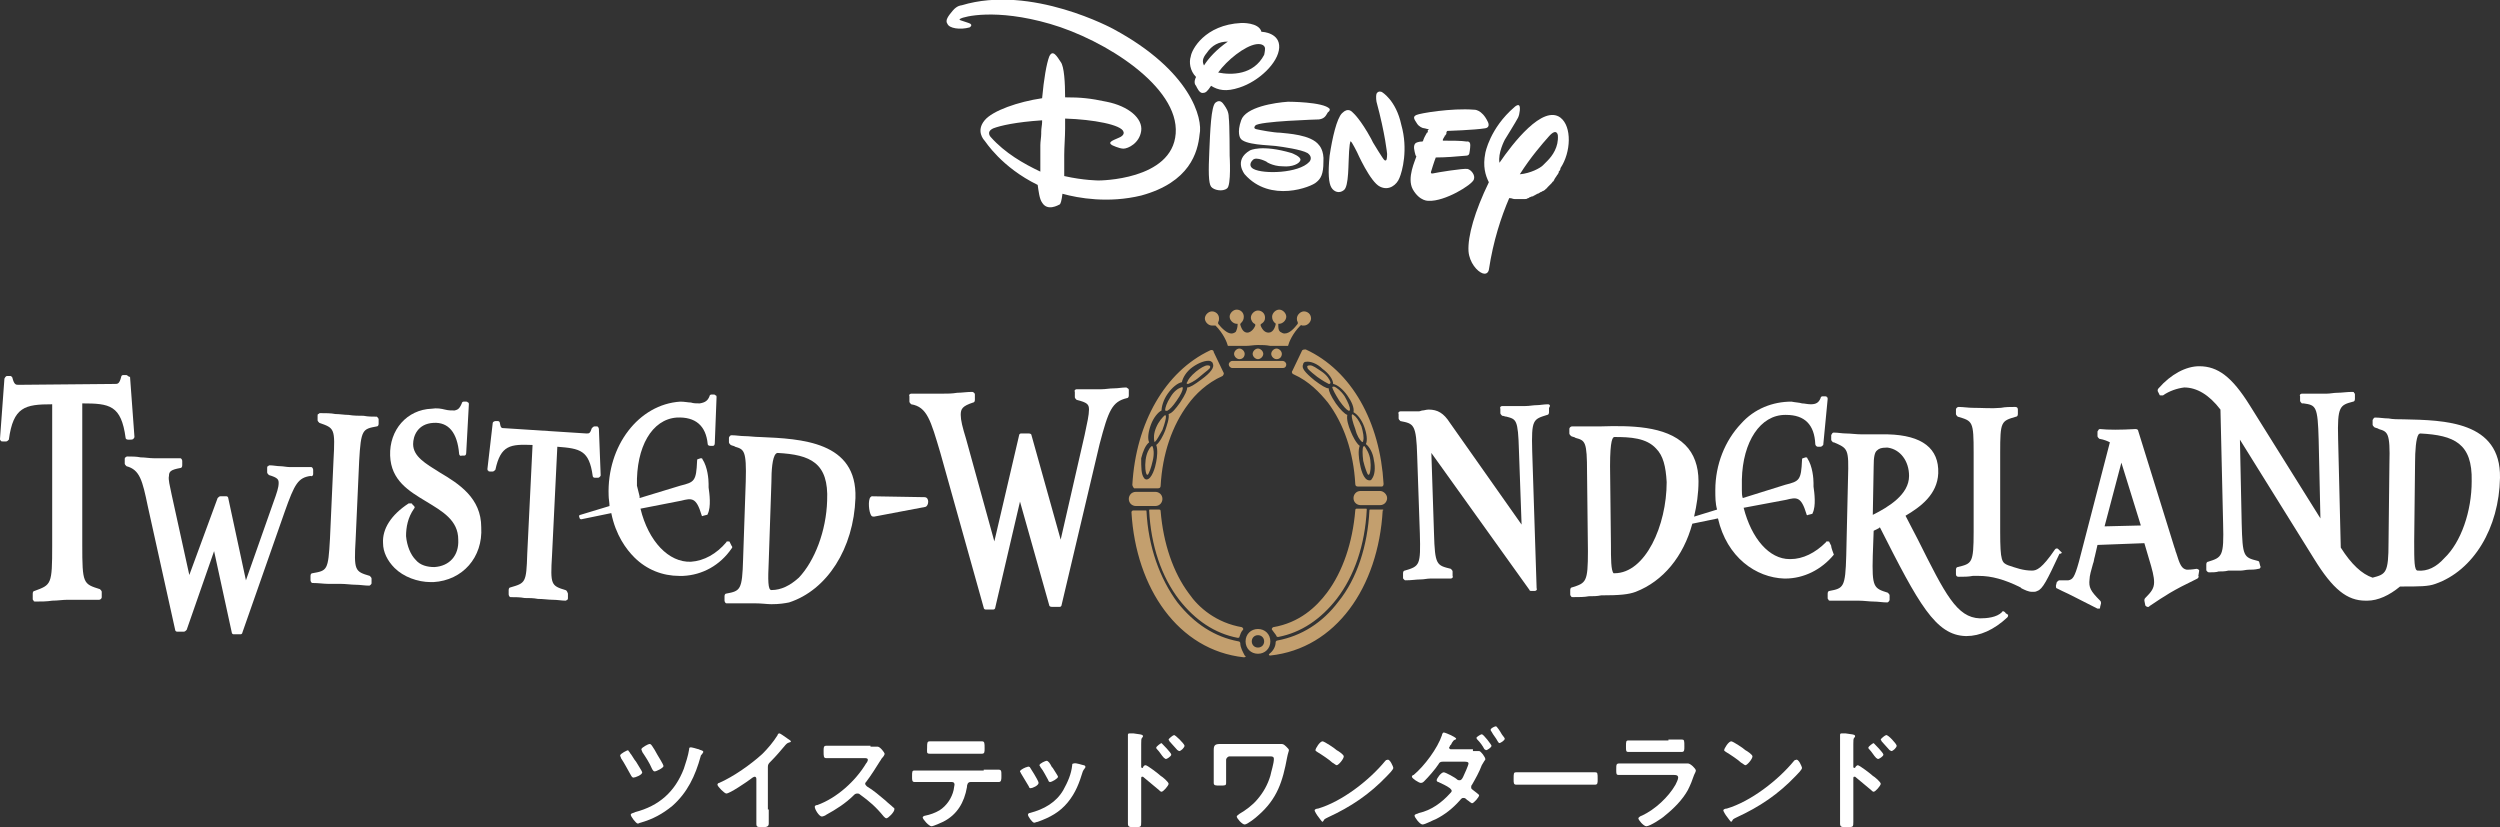 <svg version="1.1" id="レイヤー_1" xmlns="http://www.w3.org/2000/svg" x="0" y="0" viewBox="0 0 282.6 93.5" xml:space="preserve"><rect x="0" y="0" width="282.6" height="93.5" fill="#333333" stroke="none"/><style>.st0{fill:#FFFFFF}</style><path class="st0" d="M71.2 85.1c.2.2.5.8.7 1 .1.2.7 1.1.7 1.2 0 .3-.8.6-1 .6-.1 0-.2-.1-.3-.3-.4-.7-.7-1.3-1.1-1.9 0-.1-.1-.2-.1-.3 0-.2.8-.6.9-.6.1.2.2.2.2.3zm7.8-.4c.1.1.5.1.5.3 0 .1-.1.1-.1.2-.1.1-.2.2-.2.3-.6 2.2-1.5 4.1-3.2 5.6-1.1.9-2.2 1.5-3.6 1.9-.1 0-.2.1-.3.1-.2 0-.8-.8-.8-1 0-.2.4-.2.5-.3 2.7-.7 4.5-2.3 5.5-4.9.2-.6.5-1.5.6-2.2 0-.1 0-.2.1-.2.1-.1.9.2 1 .2zm-5.3-.4c.2.3.4.6.6 1 .1.2.7 1.1.7 1.3 0 .2-.8.6-1 .6-.1 0-.2-.1-.3-.3-.3-.7-.7-1.3-1.1-1.9 0-.1-.1-.2-.1-.3 0-.2.8-.6.9-.6.2 0 .2.1.3.2z"/><path class="st0" d="M86.9 91.5v1.6c0 .3-.2.4-.6.4-.7 0-.8 0-.8-.4v-5c0-.1 0-.3-.2-.3-.1 0-.4.2-.5.3-.4.3-2.3 1.6-2.7 1.6-.2 0-1-.8-1-1 0-.1.1-.2.2-.2 1.6-.7 3.6-2.1 4.9-3.3.6-.6 1.2-1.3 1.7-2.1 0-.1.1-.2.2-.2s.5.3.8.5c.1.1.5.3.5.4 0 .1-.1.1-.1.1-.3.1-.3.1-.5.3-.6.7-1 1.2-1.7 1.9-.2.2-.3.3-.3.6v4.8z"/><path class="st0" d="M98.4 84.4h.8c.3 0 .8.7.8.8 0 .1-.1.3-.3.5-.1.1-.1.2-.2.3-.5.8-1 1.6-1.6 2.4-.1.1-.1.1-.1.2s.1.2.2.3c.7.4 1.5 1.1 2.1 1.6.3.3.6.5.9.8.1 0 .1.1.1.2 0 .3-.7 1-.9 1-.1 0-.2-.1-.3-.2-.9-1.1-1.6-1.7-2.7-2.5-.1-.1-.2-.1-.3-.1-.2 0-.3.1-.4.2-.9.9-2 1.6-3.1 2.2-.1.1-.4.2-.5.2-.3 0-.8-.8-.8-1.1 0-.1.1-.2.3-.2 2.2-.8 4.3-2.7 5.5-4.7.1-.1.2-.3.2-.4 0-.2-.2-.2-.4-.2H93.4c-.3 0-.3-.2-.3-.8 0-.4 0-.6.3-.6h5z"/><path class="st0" d="M111.2 87h1.6c.4 0 .4.1.4.7 0 .4 0 .7-.3.7h-3.2c-.3 0-.4.3-.4.6-.3 1.7-1.1 3.1-2.7 3.9-.2.1-1.1.5-1.3.5-.3 0-1-.8-1-1 0-.1.2-.2.3-.2.5-.1 1.1-.3 1.6-.6.8-.5 1.4-1.4 1.6-2.3 0-.1.1-.5.1-.6 0-.2-.1-.3-.3-.3h-4.2c-.3 0-.3-.2-.3-.6 0-.6 0-.7.3-.7H111.2zm-1.8-3.2h1.6c.3 0 .3.2.3.8 0 .4 0 .6-.3.6h-5.9c-.4 0-.3-.2-.3-.7 0-.5 0-.7.3-.7H109.4z"/><path class="st0" d="M116.4 86.7c.1.2.4.6.5.8.1.2.5.8.5 1 0 .3-.7.6-.9.6-.1 0-.2-.1-.2-.2l-.9-1.5c0-.1-.1-.1-.1-.2 0-.2.7-.5.8-.5.2-.1.2 0 .3 0zm6.1-.2c.1 0 .2.1.2.2s-.1.1-.1.2c-.1.1-.1.1-.2.3-.4 1.3-.8 2.4-1.7 3.5-.9 1.1-2 1.7-3.4 2.2-.1 0-.3.1-.4.1-.2 0-.7-.7-.7-.9 0-.1.1-.2.2-.2 1.6-.4 3-1.2 3.8-2.6.5-.9.9-1.8 1-2.8 0-.1 0-.2.2-.2.2-.1 1 .2 1.1.2zm-3.5.3c.1.2.6.9.6 1 0 .2-.7.6-.9.6-.1 0-.2-.1-.2-.2-.3-.5-.5-1-.9-1.5 0-.1-.1-.1-.1-.2 0-.2.7-.5.8-.5.2 0 .4.3.6.7l.1.1z"/><path class="st0" d="M129.5 86.5c.2 0 1.5 1 1.7 1.2.2.1.9.7.9.9 0 .2-.6.9-.8.9-.1 0-.2-.1-.3-.2-.7-.6-1.1-.9-1.8-1.5h-.1c-.1 0-.1.1-.1.2v4.9c0 .6 0 .6-.8.6-.5 0-.7 0-.7-.4V84.3v-1-.2c0-.1 0-.2.2-.2h.4c.6.1 1.1.1 1.1.3 0 .1 0 .1-.1.2s-.1.3-.1.7V86.7c0 .1.1.1.1.1h.1c0-.1.1-.3.3-.3zm2.9-1.2c0 .2-.5.5-.6.5-.1 0-.1-.1-.2-.1-.3-.3-.5-.7-.8-1-.1-.1-.1-.1-.1-.2s.5-.5.6-.5c.1.1 1.1 1.1 1.1 1.3zm1.5-1c0 .2-.4.6-.6.6-.1 0-.1-.1-.2-.1-.3-.3-.6-.7-.9-1 0-.1-.1-.1-.1-.2s.5-.5.6-.5c.1-.1 1.2 1 1.2 1.2z"/><path class="st0" d="M144 84.1H144.9c.2 0 .4.2.5.3.2.2.3.3.3.4 0 .1-.1.3-.2.8-.5 2.7-1.1 4.7-3.3 6.6-.2.2-1.2 1-1.5 1-.3 0-.9-.7-.9-.9 0-.1.2-.2.3-.3.7-.4 1.5-1 2-1.6.7-.8 1.2-1.7 1.5-2.7.1-.5.4-1.4.4-1.9 0-.3-.2-.3-.5-.3H139c-.2 0-.4.2-.4.4v2.6c0 .3-.1.3-.7.3-.5 0-.7 0-.7-.3v-3.2-.5c0-.5.1-.7.7-.7h6.1z"/><path class="st0" d="M157.5 86.8c0 .2-.5.7-.7.9-2 2.1-4.1 3.5-6.7 4.7-.4.2-.4.2-.5.4l-.1.1c-.1 0-.4-.5-.5-.6-.1-.1-.4-.6-.4-.7 0-.1.2-.2.4-.2 2.7-.8 5.8-3.2 7.6-5.4.1-.1.1-.1.2-.1.3-.2.7.8.7.9zm-6.4-2c.2.1.8.5.8.7 0 .3-.6 1-.8 1-.1 0-.3-.2-.5-.3-.3-.3-1.2-.9-1.7-1.2-.1-.1-.2-.1-.2-.2 0-.2.5-1 .8-1 .2 0 1.4.8 1.6 1z"/><path class="st0" d="M166.5 84.9h.7c.2 0 .7.7.7.9 0 .1 0 .1-.1.2-.1.2-.2.3-.3.5-.3.8-.7 1.5-1.1 2.2-.1.1-.1.2-.1.3 0 .2.1.2.2.3.1.1.7.5.7.6 0 .2-.6.9-.8.9-.1 0-.1-.1-.2-.1-.2-.2-.3-.2-.5-.4-.1-.1-.2-.1-.3-.1-.2 0-.3.2-.4.3-.8.9-1.7 1.6-2.7 2.1-.3.1-1.2.6-1.5.6-.3 0-.9-.8-.9-1 0-.2.4-.2.5-.3 1.4-.3 2.6-1.2 3.5-2.2.1-.1.2-.2.2-.3 0-.1-.1-.2-.2-.3-.4-.3-.9-.5-1.3-.7-.1 0-.2-.1-.2-.2 0-.2.5-.9.8-.9.2 0 1.3.6 1.5.8.1.1.2.1.3.1.2 0 .3-.2.4-.4.1-.2.6-1.3.6-1.5 0-.2-.3-.2-.5-.2h-2.4c-.3 0-.4.1-.5.3-.4.6-1.1 1.4-1.6 1.9-.1.1-.2.2-.4.2s-1-.5-1-.7c0-.1.1-.2.2-.2 1.2-1 2.7-3 3.2-4.5 0-.1.1-.3.2-.3s.6.2.8.3c.2.1.6.3.6.4 0 .1-.1.1-.1.1-.2.1-.2.1-.4.4 0 .1-.1.2-.2.3 0 .1-.1.2-.1.2 0 .1.1.2.2.2h2.5zm2.1-.6c0 .2-.5.5-.6.5-.1 0-.1-.1-.2-.1-.2-.4-.5-.8-.8-1.1 0 0-.1-.1-.1-.2s.5-.4.6-.4c.2 0 1.1 1.2 1.1 1.3zm1.1-1.4c.1.2.4.5.4.6 0 .2-.5.5-.6.5-.1 0-.1-.1-.2-.2-.2-.4-.5-.7-.7-1.1 0 0-.1-.1-.1-.2 0-.2.5-.4.6-.4.1 0 .5.6.6.8 0-.1 0-.1 0 0z"/><path class="st0" d="M178.8 87.3h1.5c.3 0 .3.1.3.8 0 .4 0 .6-.3.6h-8.9c-.3 0-.3-.2-.3-.6 0-.7 0-.8.3-.8h7.4z"/><path class="st0" d="M189.5 86.3h1.3c.3 0 .9.6.9.8 0 .1-.1.3-.2.5-.2.6-.4 1.1-.7 1.7-.6 1.1-1.6 2.1-2.6 2.9-.3.3-1.7 1.2-2.1 1.2-.3 0-.9-.7-.9-.9 0-.1.3-.3.4-.3 1.5-.7 3-2.1 3.8-3.5.1-.2.3-.6.3-.8 0-.3-.3-.3-.5-.3H183c-.3 0-.3-.1-.3-.6 0-.6 0-.7.4-.7h6.4zm-.9-2.7h1.5c.3 0 .3.1.3.8 0 .4 0 .6-.3.6h-6c-.3 0-.3-.1-.3-.6 0-.6 0-.7.3-.7h4.5z"/><path class="st0" d="M203.7 86.8c0 .2-.5.7-.7.9-2 2.1-4.1 3.5-6.7 4.7-.4.2-.4.2-.5.4l-.1.1c-.1 0-.4-.5-.5-.6-.1-.1-.4-.6-.4-.7 0-.1.2-.2.4-.2 2.7-.8 5.8-3.2 7.6-5.4.1-.1.1-.1.2-.1.3-.2.7.8.7.9zm-6.4-2c.2.1.8.5.8.7 0 .3-.6 1-.8 1-.1 0-.3-.2-.5-.3-.3-.3-1.2-.9-1.7-1.2-.1-.1-.2-.1-.2-.2 0-.2.5-1 .8-1 .2 0 1.4.8 1.6 1z"/><path class="st0" d="M210 86.5c.2 0 1.5 1 1.7 1.2.2.1.9.7.9.9 0 .2-.6.9-.8.9-.1 0-.2-.1-.3-.2-.7-.6-1.1-.9-1.8-1.5h-.1c-.1 0-.1.1-.1.2v4.9c0 .6 0 .6-.8.6-.5 0-.7 0-.7-.4V84.3v-1-.2c0-.1 0-.2.2-.2h.4c.6.1 1.1.1 1.1.3 0 .1 0 .1-.1.2s-.1.3-.1.7V86.7c0 .1.1.1.1.1h.1c0-.1.2-.3.3-.3zm2.9-1.2c0 .2-.5.5-.6.5-.1 0-.1-.1-.2-.1-.3-.3-.5-.7-.8-1-.1-.1-.1-.1-.1-.2s.5-.5.6-.5c.1.1 1.1 1.1 1.1 1.3zm1.5-1c0 .2-.4.6-.6.6-.1 0-.1-.1-.2-.1-.3-.3-.6-.7-.9-1 0-.1-.1-.1-.1-.2s.5-.5.6-.5c.2-.1 1.2 1 1.2 1.2z"/><path class="st0" d="M14.3 42.4h-.4c-.1 0-.2.1-.2.2-.2.8-.4.8-.7.8l-10.9.1c-.3 0-.5 0-.7-.8 0-.1-.2-.2-.2-.2H.8c-.1 0-.2.1-.3.3L0 49.6c0 .1 0 .2.1.2 0 .1.1.1.2.1h.4c.1 0 .2-.1.3-.2.5-3.7 1.8-4 4.9-4v16c0 4.4-.1 4.4-2 5.1-.1 0-.2.1-.2.3v.6c0 .1 0 .1.1.2 0 .1.1.1.2.1.6 0 1.3 0 1.9-.1.6 0 1.2-.1 1.7-.1h3.6c.1 0 .3-.1.3-.3v-.6c0-.1-.1-.2-.2-.3-1.9-.6-2-.6-2-5v-16c3.1 0 4.4.2 4.9 3.9 0 .1.1.2.3.2h.2c.1 0 .3 0 .4-.1 0-.1.1-.1.1-.2l-.5-6.8c-.2 0-.3-.2-.4-.2z"/><path class="st0" d="M35.4 53.6v-.5c0-.1-.1-.3-.2-.3h-2.4c-.4 0-.8-.1-1.1-.1-.4 0-.8-.1-1.2-.1-.1 0-.1 0-.2.1-.1 0-.1.1-.1.2v.5c0 .1.1.2.2.3 1 .3 1.1.5 1.1.9 0 .5-.2 1.1-.6 2.2l-3.1 8.8-2-9.3c0-.1-.1-.2-.2-.2h-.7c-.1 0-.2.1-.3.2L21.4 65l-2-9.1c-.2-1-.4-1.7-.3-2.1 0-.5.2-.7 1.3-.9.1 0 .2-.1.2-.3v-.5c0-.1-.1-.3-.2-.3h-3c-.5 0-1-.1-1.5-.1-.5-.1-1-.1-1.5-.1-.1 0-.1 0-.2.1-.1 0-.1.1-.1.2v.5c0 .1.1.2.2.3 1.5.4 1.8 1.6 2.4 4.5l3.1 14c0 .1.1.2.2.2h.8c.1 0 .2-.1.3-.2l3.1-8.9 2 9.2c0 .1.1.2.2.2h.8c.1 0 .2-.1.2-.2l4.8-13.7c1.1-3.1 1.5-3.8 2.9-4 .2.1.3-.1.3-.2z"/><path class="st0" d="M42.6 47.1c-.5 0-1 0-1.5-.1-.5 0-1.1 0-1.7-.1-.5 0-1-.1-1.5-.1-.5-.1-1.1-.1-1.7-.1-.1 0-.1 0-.2.1-.1 0-.1.1-.1.2v.5c0 .1.1.2.2.3 1.7.6 1.8.6 1.6 4.2l-.4 8.9c-.2 3.6-.3 3.6-2 3.9-.1 0-.2.1-.2.3v.5c0 .1.1.3.2.3.7 0 1.3.1 1.8.1h1.4c.6 0 1.2.1 1.7.1s1 .1 1.5.1c.1 0 .1 0 .2-.1s.1-.1.1-.2v-.5c0-.1-.1-.2-.2-.3-1.7-.5-1.8-.6-1.6-4.1l.4-8.9c.2-3.6.4-3.6 2-3.9.1 0 .2-.1.2-.3v-.5c0-.1-.1-.2-.2-.3z"/><path class="st0" d="M49.7 53.4c-1.6-1-3-1.8-3-3.2 0-.9.5-2.3 2.3-2.4 1.7-.1 2.7 1.1 2.9 3.5 0 .1.1.3.3.2h.3c.1 0 .2-.1.2-.3l.3-5.5c0-.1 0-.2-.1-.2-.1-.1-.1-.1-.2-.1h-.3c-.1 0-.2.1-.2.2-.3.7-.5.7-.8.8-.4 0-.7 0-1.1-.1-.4-.1-.9-.2-1.5-.1-2.8.1-4.8 2.4-4.7 5.3.1 2.8 2.1 4 4.1 5.2 1.8 1.1 3.6 2.1 3.6 4.3.1 1.8-1 3-2.7 3.1-.8 0-1.6-.2-2.1-.8-.6-.6-1-1.6-1.1-2.7 0-1 .2-2.1.9-3.1.1-.1.1-.2 0-.3l-.2-.2c0-.1-.1-.1-.2-.1h-.2c-2 1.3-3 2.9-2.9 4.5 0 1 .5 2 1.3 2.8 1 1 2.6 1.6 4.1 1.6h.3c3.3-.2 5.6-2.8 5.4-6.2 0-3.3-2.5-4.9-4.7-6.2z"/><path class="st0" d="M63.9 66.7c-1.6-.5-1.7-.6-1.5-3.9l.6-12.3c2.6.2 3.6.4 4 3.3 0 .1.1.2.2.2h.4c.1 0 .1 0 .2-.1s.1-.1.1-.2l-.2-5.2c0-.1-.1-.3-.2-.3h-.3c-.1 0-.2.1-.3.2-.2.6-.3.6-.6.6l-9.3-.6c-.3 0-.4 0-.5-.6 0-.1-.1-.2-.2-.2H56c-.1 0-.3.1-.3.2l-.6 5.2c0 .1 0 .2.1.2 0 .1.1.1.2.1H55.7c.1 0 .2-.1.3-.2.6-2.8 1.7-2.9 4.2-2.8l-.6 12.3c-.1 3.3-.2 3.3-1.9 3.8-.1 0-.2.1-.2.3v.5c0 .1.1.3.2.3.5 0 1.1 0 1.6.1.5 0 1 0 1.5.1.6 0 1.2.1 1.7.1s1 .1 1.4.1c.1 0 .1 0 .2-.1.1 0 .1-.1.1-.2v-.5c-.1-.3-.2-.4-.3-.4z"/><path class="st0" d="M82.7 62c.1-.1.1-.2 0-.3l-.2-.4c0-.1-.1-.1-.2-.1s-.2 0-.2.1c-1.1 1.3-2.5 2.1-4 2.2-2.5.1-4.8-2.3-5.7-6l4.6-.9c1.2-.3 1.7-.4 2.3 1.6 0 .1.1.2.2.1l.4-.1c.1 0 .1-.1.1-.1.4-.8.2-2.3.1-3v-.2-.2c0-.5-.1-1.9-.7-2.8 0-.1-.1-.1-.2-.1l-.3.1c-.1 0-.1.1-.1.2-.1 2.3-.3 2.4-1.9 2.8l-4.6 1.4v-.2l-.3-1.2c-.1-4.4 1.7-7.5 4.5-7.7 2.1-.1 3.3.9 3.5 3 0 .1.1.2.3.2h.3c.1 0 .2-.1.2-.3l.2-5.2c0-.1 0-.2-.1-.2-.1-.1-.1-.1-.2-.1h-.3c-.1 0-.2.1-.2.2-.2.5-.5.7-1.1.8-.4 0-.7 0-1-.1-.3 0-.7-.1-1.2-.1-4.7.3-8.3 5-8.1 10.6 0 .4.1.8.1 1.2l-3.3 1c-.1 0-.2.1-.1.3 0 .1.1.2.2.2l3.4-.7c.5 2.5 1.7 4.1 2.6 5 1.4 1.4 3.2 2.1 5.1 2.1h.4c2.2-.1 4.2-1.2 5.5-3.1z"/><path class="st0" d="M85.9 49.4c-.6 0-1.2-.1-1.7-.1s-1-.1-1.5-.1c-.1 0-.1 0-.2.1 0 0-.1.1-.1.2v.5c0 .1.1.2.2.3.2.1.4.1.5.2 1 .3 1.3.4 1.2 3.9l-.3 8.8c-.1 3.5-.3 3.6-1.9 3.9-.1 0-.2.1-.2.3v.5c0 .1.1.3.2.3h3.2c.8 0 1.4.1 1.9.1.9 0 1.5-.1 2-.2 4.3-1.4 7.3-6.1 7.5-11.8.2-6.4-6.1-6.7-10.8-6.9zm7.6 7.2c-.1 3.4-1.4 6.8-3.2 8.7-1 .9-2 1.4-3.1 1.4-.4 0-.4-1.1-.3-3.3l.3-8.9c0-1.3.1-2.8.5-3.2 0 0 .1-.1.2-.1 3.7.2 5.8 1.1 5.6 5.4z"/><path class="st0" d="M98.6 56.1c-.1 0-.1 0-.2.1-.3.3-.2 1.7.1 2.1.1.1.2.1.3.1l5.8-1.1c.4-.1.5-1.1-.1-1.1-.4 0-5.9-.1-5.9-.1z"/><path class="st0" d="M127.4 45c.1 0 .2-.1.2-.3v-.6c0-.1 0-.1-.1-.2-.1 0-.1-.1-.2-.1-.5 0-.9.1-1.4.1-.5 0-.9.1-1.4.1h-2.8c-.1 0-.3.1-.2.3v.6c0 .1.1.2.2.3 1.2.3 1.4.5 1.4 1.1 0 .6-.2 1.5-.5 2.9L119.9 61l-3.3-11.8c0-.1-.1-.2-.3-.2h-.9c-.1 0-.2.1-.2.2l-2.8 12-3.2-11.6c-.4-1.3-.6-2.1-.6-2.7 0-.7.2-1 1.4-1.4.1 0 .2-.1.2-.3v-.6c0-.1 0-.1-.1-.2 0 0-.1-.1-.2-.1-.6 0-1.2.1-1.7.1-.6.1-1.1.1-1.7.1H103c-.1 0-.3.1-.2.3v.6c0 .1.1.2.2.3 1.8.3 2.2 1.8 3.3 5.5l4.9 17.5c0 .1.1.2.2.2h.9c.1 0 .2-.1.2-.2l2.8-12 3.3 11.7c0 .1.1.2.3.2h.9c.1 0 .2-.1.2-.2l4.3-18.2c1-3.8 1.4-4.8 3.1-5.2z"/><g><path class="st0" d="M175.2 45.8s-.1-.1-.2-.1c-.5 0-.9.1-1.3.1s-.8.1-1.3.1h-2.6c-.1 0-.3.1-.2.3v.5c0 .1.1.2.2.3.2 0 .3.1.5.1 1.1.3 1.3.3 1.4 3.8l.3 8.4-8.1-11.5c-.7-1.1-1.4-1.5-2.4-1.5-.3 0-.5.1-.7.1-.1 0-.3.1-.4.1h-2.1c-.1 0-.3.1-.2.3v.5c0 .1.1.2.2.3 1.5.3 1.8.3 1.9 4l.3 8.7c.1 3.6 0 3.7-1.7 4.2-.1 0-.2.1-.2.3v.5c0 .1 0 .1.1.2s.1.1.2.1c.7 0 1.2-.1 1.7-.1.4 0 .7-.1 1.1-.1h2.3c.1 0 .3-.1.2-.3v-.5c0-.1-.1-.2-.2-.3-1.6-.4-1.8-.4-1.9-4l-.3-9.1 11.1 15.5c0 .1.1.1.2.1h.4c.1 0 .3-.1.2-.3l-.5-15.5c-.1-3.6.1-3.6 1.7-4.1.1 0 .2-.1.2-.3v-.5c.1-.1.1-.2.1-.3z"/><path class="st0" d="M207 61.7l-.2-.4c0-.1-.1-.1-.2-.1s-.2 0-.2.1c-1.2 1.2-2.6 1.9-4 1.9h-.1c-2.3 0-4.3-2.3-5.2-5.8l4.8-.9c1.2-.3 1.7-.4 2.3 1.6 0 .1.1.2.2.1l.4-.1c.1 0 .1-.1.1-.1.4-.8.2-2.3.1-3v-.2-.2c0-.5-.1-1.9-.7-2.8 0-.1-.1-.1-.2-.1l-.3.1c-.1 0-.1.1-.1.2-.1 2.3-.3 2.4-1.9 2.8l-4.8 1.5c-.1-.3-.1-.6-.1-.9v-1.2c.1-4.3 2.1-7.3 4.9-7.3h.1c2.1 0 3.2 1.1 3.3 3.3 0 .1.1.3.3.3h.3c.1 0 .2-.1.3-.2l.5-5.2c0-.1 0-.2-.1-.2 0-.1-.1-.1-.2-.1h-.3c-.1 0-.2.1-.2.2-.2.5-.5.7-1.1.7-.4 0-.7-.1-1-.1-.3-.1-.7-.1-1.2-.2-2.1 0-4.2.8-5.7 2.5-1.8 1.9-2.9 4.6-2.9 7.5 0 .8 0 1.5.2 2.2l-2.6.8c.3-1.3.5-2.6.5-4 0-1.7-.5-3.1-1.5-4.1-2.2-2.2-6.3-2.2-9.6-2.1h-3.2c-.1 0-.3.1-.3.3v.5c0 .1.1.2.2.3.2.1.4.1.5.2 1.1.3 1.3.4 1.3 3.9l.1 8.9c0 3.5-.2 3.6-1.8 4.1-.1 0-.2.1-.2.3v.5c0 .1 0 .1.1.2 0 .1.1.1.2.1.7 0 1.3 0 1.8-.1.5 0 .9 0 1.4-.1 2.1 0 3.1-.1 3.9-.4 3.1-1.2 5.4-4 6.4-7.7l2.9-.6c1 4.4 4.3 6.7 7.5 6.8h.1c2.1 0 4.1-1 5.5-2.7-.3-.8-.3-.9-.3-1zm-18.6-7.2c0 4.9-2.4 10.3-5.9 10.3h-.1c-.3-.3-.3-1.7-.3-3.2l-.1-8.9c0-3 .3-3.3.5-3.3 1.8 0 3.6.1 4.7 1.3.8.8 1.1 2 1.2 3.8z"/><path class="st0" d="M226.7 69.3c0-.1-.1-.1-.2-.2-.1 0-.2 0-.2.1-.6.6-1.7.7-2.5.7-2.6-.1-3.9-2.7-7-8.9-.4-.8-.9-1.7-1.4-2.7 1.7-1 3.6-2.4 3.7-4.8.1-2.8-1.8-4.3-5.7-4.4H210.5c-.7 0-1.3-.1-1.8-.1s-.9-.1-1.4-.1c-.1 0-.1 0-.2.1 0 .1-.1.1-.1.2v.5c0 .1.1.2.2.3h.1c1.6.7 1.7.7 1.6 4.1l-.2 8.7c-.1 3.6-.3 3.7-1.9 4-.1 0-.2.1-.2.3v.5c0 .1 0 .1.1.2 0 .1.1.1.2.1h3.2c.6 0 1.2.1 1.7.1s1 .1 1.5.1c.1 0 .1 0 .2-.1 0 0 .1-.1.1-.2v-.5c0-.1-.1-.2-.2-.3-1.6-.5-1.8-.6-1.7-4.2l.1-2.8.6-.3.1-.1c4.4 8.7 6.3 12.2 9.7 12.3h.1c1.5 0 3.1-.7 4.6-2.1.1-.1.1-.2.1-.3l-.3-.2zm-10.9-15.5c0 2.1-2.3 3.5-4.1 4.4l.1-5.5c0-1 .1-1.6.4-1.8.2-.2.5-.3 1-.3h.2c1.4.2 2.4 1.5 2.4 3.2z"/><path class="st0" d="M233 62.4l-.3-.3c-.1-.1-.1-.1-.2-.1s-.1 0-.2.1c-1.5 2.2-2.1 2.4-2.6 2.4-1 0-1.8-.3-2.7-.6-.7-.3-.9-.4-.9-3.8v-8.9c0-3.6.1-3.6 1.8-4.1.1 0 .2-.1.2-.3v-.5c0-.2-.1-.3-.3-.3-.6 0-1.1 0-1.6.1-1.1.1-2.1 0-3.2 0-.5 0-1.1-.1-1.6-.1-.1 0-.3.1-.3.3v.5c0 .1.1.2.2.3 1.7.5 1.8.5 1.8 4.1v8.9c0 3.6-.2 3.6-1.8 4-.1 0-.2.1-.2.3v.5c0 .2.1.3.3.3.6 0 1.1 0 1.6-.1h.7c1.4 0 2.9.4 4.7 1.3l.1.1c.4.2.8.4 1.2.4h.2c.1 0 .2 0 .4-.1.6-.2 1.1-1.2 2.5-4.2.3 0 .3-.2.2-.2z"/><path class="st0" d="M248.6 64.5c0-.1-.2-.2-.3-.2-.6.1-1 .1-1.1.1-.6-.1-.8-.6-1.2-1.9-.1-.2-.1-.4-.2-.6l-4.1-13.2c0-.1-.1-.2-.3-.2-1.7.1-3.1.1-4 0-.1 0-.1 0-.2.1 0 .1-.1.1-.1.2v.5c0 .1.1.2.2.3.6.1 1 .3 1.2.4L235 63.5c-.5 1.8-.7 2-1.2 2.1h-1c-.1 0-.2.1-.3.2l-.1.4c0 .1 0 .3.1.3l.6.3c.9.4 1.8.9 4 2h.2c.1 0 .1-.1.1-.2l.1-.4c0-.1 0-.2-.1-.3-1.1-1.1-1.3-1.5-1.2-2.4 0-.4.2-1.1.4-1.8.1-.2.1-.5.2-.8l.3-1.3 5.3-.2.5 1.7c.4 1.3.6 2.1.6 2.7 0 .7-.3 1.1-1 1.8-.1.1-.1.2-.1.3l.1.5c0 .1.1.1.2.2h.2l.1-.1c1.8-1.2 2.5-1.7 5.4-3.1.1-.1.2-.2.1-.3l.1-.6zm-6.6-5.1l-4.1.1 1.9-7.2 2.2 7.1z"/><path class="st0" d="M271.7 47.4c-.6 0-1.2 0-1.7-.1-.5 0-1-.1-1.5-.1-.1 0-.1 0-.2.1 0 .1-.1.1-.1.2v.5c0 .1.1.2.2.3.2.1.4.1.5.2 1 .3 1.3.4 1.2 3.9l-.1 8.9c0 3.5-.3 3.6-1.8 4-1.2-.4-2.4-1.5-3.6-3.4l-.3-12.3c-.1-3.7.2-3.8 1.7-4.2.1 0 .2-.1.2-.3v-.5c0-.1 0-.1-.1-.2 0-.1-.1-.1-.2-.1-.6 0-1.2.1-1.7.1-.4 0-.8.1-1.2.1h-2.8c-.1 0-.3.1-.2.3v.5c0 .1.1.2.2.3h.2c1.4.2 1.6.3 1.7 4.1l.2 8.9-8-12.8c-2-3.2-3.6-4.4-5.7-4.4-1.5 0-3.2.9-4.6 2.5-.1.1-.1.2-.1.3l.2.4c0 .1.1.1.2.1h.2c.7-.5 1.6-.8 2.4-.9 1.4 0 2.8.8 4.1 2.5l.3 12.9c.1 3.7-.1 3.8-1.7 4.3-.1 0-.2.1-.2.3v.6c0 .1 0 .1.1.2 0 0 .1.1.2.1.4 0 .8 0 1.1-.1.4 0 .7 0 1.1-.1h1.4c.3 0 .6-.1.9-.1.3 0 .7 0 1.1-.1.1 0 .1 0 .2-.1 0-.1.1-.1 0-.2l-.1-.4c0-.1-.1-.2-.2-.2-1.6-.4-1.7-.5-1.8-4.2l-.2-9.5 8.4 13.5c2.1 3.4 3.7 4.7 5.8 4.7h.2c1.2 0 2.5-.6 3.7-1.6h.1c2.1 0 3.1 0 3.9-.3 4.3-1.5 7.2-6.3 7.3-12 .1-6.4-6.3-6.5-10.9-6.6zm7.7 7c0 3.4-1.2 6.9-3.1 8.7-.9 1-1.9 1.5-3 1.4-.4 0-.4-1.1-.4-3.3l.1-8.9c0-1.3.1-2.8.4-3.2 0 0 .1-.1.2-.1 3.8.2 5.9 1.1 5.8 5.4z"/></g><g><path d="M143.8 71.2c-.1-.1 0-.2.1-.3 3-.5 4.9-2.3 6.1-3.9 1.8-2.4 2.9-5.7 3.2-9.3 0-.2.1-.2.2-.2h1c.1 0 .1 0 .1.1-.2 4-1.4 7.5-3.4 10.1-1.8 2.3-4 3.8-6.6 4.3-.1 0-.2 0-.2-.1-.1-.2-.3-.4-.5-.7zm5.1-28.6c.7.5 1.1.7 1.3.8.1 0 .2 0 .2-.2-.1-.3-.4-.8-1-1.2-.6-.4-1-.7-1.3-.7-.3 0-.4.1-.3.2-.1.1.2.4 1.1 1.1zm-1.3-3.1c5.2 2.4 8.4 8.2 8.8 15.2 0 .2-.1.3-.2.3h-2.7c-.2 0-.3-.1-.3-.3-.2-3.6-1.3-6.8-3.1-9.2-.9-1.1-2.1-2.4-3.9-3.2-.2-.1-.2-.3-.1-.4l1.1-2.3c.1-.1.3-.1.4-.1zm0 1.4c-.2 0-.3.2-.3.3-.2.4.2.9 1.3 1.8.8.6 1.3.9 1.6.9 0 .3.2.8.8 1.7.5.7 1 1.2 1.3 1.3-.1.5.1 1.2.4 1.9.2.5.6 1.3 1 1.6-.2.5-.1 1.4 0 1.9.1.6.4 2 1.1 2 .1 0 .2 0 .3-.2.3-.4.4-1.2.2-2.1-.1-.8-.5-1.5-.9-1.8.2-.4.1-1.2-.2-2-.3-.8-.8-1.4-1.2-1.6.1-.5-.2-1.2-.7-1.9-.5-.7-1.1-1.2-1.6-1.3 0-.5-.5-1.2-1.2-1.7-.6-.6-1.4-.9-1.9-.8zm2.8 2.5zm3.7 8.7c.2.8.4 1.3.5 1.5.1.1.1.1.2 0 .1-.2.2-.8.1-1.6s-.5-1.3-.6-1.5c-.1-.1-.1-.1-.2 0-.1.2-.1.8 0 1.6zm-2.7-6.8c.5.7.8 1 1 1.1.1.1.2 0 .2-.1 0-.3-.2-.8-.6-1.5-.4-.6-.9-1-1.2-1.1-.1 0-.2 0-.2.1.1.3.3.7.8 1.5zm2.5 4.6c.1.1.2.1.2-.1.1-.3 0-.9-.2-1.6-.3-.7-.6-1.1-.9-1.3-.1-.1-.2-.1-.2.1s.1.7.4 1.5c.2.8.5 1.2.7 1.4zm2.4 7.7h-1.4c-.1 0-.1 0-.1.1-.2 4-1.4 7.7-3.5 10.3-1.8 2.4-4.2 3.9-6.9 4.4-.1 0-.2.1-.2.2 0 .5-.3 1-.7 1.3-.1.1-.1.2.1.2 7.4-.8 12.2-7.7 12.7-16.4.1 0 .1-.1 0-.1zm-21.9 9.5c-1.8-2.4-2.9-5.7-3.2-9.3 0-.2-.1-.2-.2-.2h-1c-.1 0-.1 0-.1.1.2 4 1.4 7.5 3.4 10.1 1.8 2.3 4 3.8 6.6 4.3.1 0 .2 0 .2-.1.1-.3.2-.6.4-.8.1-.1 0-.2-.1-.3-2.9-.5-4.9-2.2-6-3.8zm-4.6-13.5c.1-.2.3-.6.5-1.5.2-.8.1-1.4 0-1.6 0-.1-.1-.1-.2 0-.2.2-.5.7-.6 1.5-.1.8 0 1.4.1 1.6.1.1.1.1.2 0zm.8-3.7c.2-.2.4-.6.8-1.3.3-.8.4-1.3.4-1.5 0-.2-.1-.2-.2-.1-.2.2-.6.6-.9 1.3-.3.7-.3 1.3-.2 1.6-.1 0 0 .1.1 0zm-2.6 4.9c.4-7 3.7-12.8 8.8-15.2.2-.1.4 0 .4.2l1.1 2.3c.1.1 0 .3-.1.4-1.8.8-3.1 2.1-3.9 3.2-1.8 2.4-2.9 5.6-3.1 9.2 0 .2-.1.3-.3.3h-2.7c-.1-.1-.2-.3-.2-.4zm1.3-.8c.1.2.3.2.3.2.6 0 1-1.4 1.1-2 .1-.5.2-1.4 0-1.9.4-.3.8-1.1 1-1.6.2-.6.5-1.4.4-1.9.4-.1.8-.6 1.3-1.3.6-.9.8-1.4.8-1.7.3 0 .8-.3 1.6-.9 1.1-.8 1.5-1.4 1.3-1.8 0-.1-.1-.2-.3-.3-.5-.1-1.3.2-2 .7-.7.5-1.1 1.2-1.2 1.7-.5.1-1.1.6-1.6 1.3-.5.7-.7 1.5-.7 1.9-.4.2-.9.8-1.2 1.6-.3.8-.4 1.6-.2 2-.4.3-.7 1-.9 1.8 0 1 0 1.8.3 2.2zm2.7-7.6c.2-.1.6-.5 1-1.1.5-.7.7-1.2.7-1.4 0-.1 0-.2-.2-.1-.3.1-.8.4-1.2 1.1-.4.6-.6 1.2-.6 1.5.1 0 .2.1.3 0zm2.1-3zm.2 0c.2-.1.6-.2 1.3-.8.8-.7 1.2-.9 1.2-1.1 0-.1 0-.2-.3-.2s-.8.3-1.3.7c-.6.5-.9.9-1 1.2-.1.1-.1.2.1.2zm5.9 29.3c0-.1-.1-.2-.2-.2-2.7-.5-5-2-6.9-4.4-2-2.7-3.3-6.3-3.5-10.3 0-.1 0-.1-.1-.1h-1.4c-.1 0-.2.1-.2.2.5 8.6 5.3 15.6 12.7 16.4.2 0 .3-.1.1-.2-.2-.4-.5-.9-.5-1.4zm3.4-.2c0 .8-.6 1.4-1.4 1.4-.8 0-1.4-.6-1.4-1.4 0-.8.6-1.4 1.4-1.4.8 0 1.4.6 1.4 1.4zm-.7 0c0-.4-.3-.7-.7-.7-.4 0-.7.3-.7.7 0 .4.3.7.7.7.4 0 .7-.3.7-.7zM137 36.8h.4c.9.9 1.3 1.9 1.4 2.3h2c.5 0 .9-.1 1.4-.1s.9 0 1.4.1h2c.1-.4.5-1.4 1.4-2.3 0 0 .1-.1.2 0h.2c.4 0 .8-.4.8-.8 0-.5-.4-.8-.8-.8s-.8.4-.8.8c0 .1 0 .3.1.4v.2c-.4.5-.9 1.1-1.5 1.1-.2 0-.3-.1-.5-.2-.2-.2-.2-.4-.2-.8v-.1h.1c.4 0 .8-.4.8-.8s-.4-.8-.8-.8-.8.4-.8.8c0 .3.1.5.3.7.1 0 .1.1.1.2-.2.8-.6.9-.8.9-.4 0-.7-.3-.9-.8 0-.1 0-.2.1-.2.3-.2.4-.4.4-.7 0-.5-.4-.8-.8-.8s-.8.4-.8.8c0 .3.2.6.4.7.1 0 .1.1.1.2-.2.5-.6.8-.9.8-.3 0-.6-.2-.8-.9 0-.1 0-.1.1-.2.2-.2.3-.4.3-.7 0-.5-.4-.8-.8-.8s-.8.4-.8.8.4.8.8.8h.1v.1c0 .3-.1.6-.2.8-.1.1-.3.2-.5.2-.5 0-1.1-.6-1.5-1.1v-.2c.1-.1.1-.3.1-.4 0-.5-.4-.8-.8-.8s-.8.4-.8.8.4.8.8.8zm8.4 4.4c0-.2-.2-.4-.4-.4h-5.7c-.2 0-.4.2-.4.4s.2.4.4.4h5.7c.3 0 .4-.2.4-.4zm-.5-1.2c0-.3-.3-.6-.6-.6s-.6.3-.6.6.3.6.6.6c.4 0 .6-.3.6-.6zm-2.1 0c0-.3-.3-.6-.6-.6s-.6.3-.6.6.3.6.6.6.6-.3.6-.6zm-2.1 0c0-.3-.3-.6-.6-.6s-.6.3-.6.6.3.6.6.6c.4 0 .6-.3.6-.6zm-10.1 17.2c.5 0 .8-.4.8-.8 0-.5-.4-.8-.8-.8h-2.2c-.5 0-.8.4-.8.8 0 .5.4.8.8.8h2.2zm25.4-1.7h-2.2c-.5 0-.8.4-.8.8 0 .5.4.8.8.8h2.2c.5 0 .8-.4.8-.8s-.4-.8-.8-.8z" fill="#C39F6E"/></g><g><path class="st0" d="M136.4 6c.6-.9 1.4-1.3 2.4-1.3-1.3.9-2.2 1.9-2.7 2.7-.2-.4-.2-.8.3-1.4m1.3 2.2c1-1.4 3-3 4.3-3.2.7-.1 1 .2 1 .5s-.1.7-.1.7c-1.2 2.3-3.7 2.3-5.2 2m2.4 1.7c2.2-.7 4.4-2.8 4.5-4.5.1-1.7-1.9-1.8-1.9-1.8h-.1c-.3-1.1-2.3-1-2.3-1-4.1.2-5.6 3-5.7 3.8-.2.6-.1 1.6.6 2.3-.3.6-.1.9 0 1 .1.2.4.9.8.8.3 0 .5-.2.9-.8.8.5 1.7.7 3.2.2"/><path class="st0" d="M175.1 15.4c.9-1 1-.1 1-.1.1 1.3-.6 2.3-1.2 2.9l-.5.5c-.3.3-1.4.9-2.6 1 1.2-1.9 2.5-3.4 3.3-4.3m1.3-2.1c-2-1.5-5.4 2.9-6.9 5.1-.2-1.1.6-2.6.6-2.6s1.3-2.1 1.5-2.5c.2-.4.3-1.3.1-1.4-.2-.1-.5.2-.5.2-2.8 2.4-3.3 5.2-3.3 5.2-.3 1.5 0 2.5.4 3.3-1.6 3.3-2.4 6.1-2.3 7.8.1 1.3 1 2.3 1.6 2.5.6.2.7-.4.7-.4.5-3.3 1.4-6 2.3-8.1h.1c.2 0 .3.1.5.1h1.2c.1 0 .2 0 .3-.1.1 0 .1 0 .2-.1.1 0 .2-.1.3-.1.1 0 .1 0 .2-.1.1 0 .2-.1.2-.1.1 0 .1-.1.2-.1s.2-.1.2-.1c.1 0 .1-.1.2-.1s.1-.1.2-.1.1-.1.2-.1l.2-.2c.1 0 .1-.1.1-.1l.2-.2.1-.1.2-.2c.1-.1.1-.2.2-.2 0-.1.1-.1.1-.2s.1-.1.1-.2l.1-.1c0-.1.1-.1.1-.2l.1-.1c0-.1.1-.1.1-.2v-.1c.1-.1.2-.2.2-.4 1.2-1.8 1.3-4.7 0-5.7"/><path class="st0" d="M166.6 20.3c.2-.5-.3-1.1-.7-1.2-.4-.1-3.5.4-3.9.5-.4.1-.2-.3-.2-.3s.3-1 .5-1.5c1.1 0 2.3-.1 3.4-.2.4 0 .4-.3.4-.3s.1-.5.1-.9c0-.5-.4-.4-.4-.4-.6-.1-1.7-.1-2.7-.1v-.1c0-.1.1-.2.1-.2 0-.1.1-.1.1-.2 0 0 0-.1.1-.1 0-.1.1-.1.1-.2V15c0-.1.1-.2.1-.2s3.1-.1 4.3-.3c.6-.1.3-.7.3-.7-.7-1.5-1.6-1.4-1.6-1.4-2.5-.2-6.1.4-6.5.6-.4.2-.3.4.1 1 .2.3.6.5.8.5.1 0 .3.1.5.1 0 0 0 .1-.1.1v.2s0 .1-.1.1c-.1.2-.3.5-.4.8 0 .1-.1.2-.1.2-.6 0-.8.2-.8.2-.3.3-.1.9 0 1.3 0 .1.1.1.1.2-.1.4-1.1 2.4-.4 3.7.8 1.4 1.8 1.3 1.8 1.3 1.8.1 4.9-1.8 5.1-2.4"/><path class="st0" d="M112 15.5s-.6-.6.3-1c.8-.3 2.5-.7 5.5-.9v.2c0 .3-.1.7-.1 1.1v.2c0 .4-.1.9-.1 1.3v3c-1.9-.9-4-2.1-5.6-3.9m13.9-12.2s-9.3-5.1-17.2-2.7c0 0-.5 0-1 .6s-.9 1.1-.6 1.5c.2.5 1.4.7 2.5.4 0 0 .5-.3-.1-.5l-.9-.3s-.3-.1 0-.2c.3-.2 3.9-1.2 10.1.6 6.2 1.8 14.6 7.1 14.2 12.4-.4 5.3-8.7 5.3-8.7 5.3s-1.7 0-3.9-.5v-.2-.1-.2-.1-.2-.1-.3-.3-.2-.1-.2-.1-.3c0-.9.1-2 .1-3v-.1-.2-.3-.1-.4c3.2.1 6.4.7 6.6 1.5 0 0 .2.4-.6.7-.7.3-1.2.5-.7.8 0 0 .8.4 1.3.4s1.8-.6 2-2c.2-1.4-1.4-2.8-3.9-3.3-1.9-.4-2.9-.5-4.7-.5 0-1.6-.1-3.5-.5-4-.4-.6-.9-1.5-1.3-.6-.3.8-.6 2.5-.8 4.7-2.7.4-5.6 1.4-6.5 2.5-1 1.2-.1 2.2 0 2.3.1.1 1.9 3 6 5 .1.7.2 1.6.5 2 .6 1 1.8.3 2 .2.1-.1.2-.4.3-1.2 1.8.5 5.2 1.1 8.9.2 5.5-1.5 6.4-4.9 6.6-6.9.4-1.8-1-7.2-9.7-11.9"/><path class="st0" d="M138.9 13.3c0-.7-.3-1.1-.5-1.4-.2-.3-.5-.7-1-.3-.5.4-.6 3.2-.7 5.5-.1 2.2-.1 3.6.2 4 .3.4 1.3.6 1.8.2.5-.3.3-3.7.3-3.7s0-3.6-.1-4.3"/><path class="st0" d="M150.3 12.3c-.7-.8-4.7-.8-4.7-.8-1.5.1-4.8.6-5.3 2.1-.5 1.4-.1 2-.1 2 .4.8 3.3.8 4 .9.8.1 2.9.4 3.6.8.7.5.2 1 .2 1-1.2 1.3-5.2 1.4-6.3.8-.4-.2-.5-.6-.1-1 .4-.5 1.8.3 1.6.2-.2-.1.6.5 1.8.5 1.1.1 1.9-.3 2-.7.1-.4-1-.8-1-.8-3.4-1-4.7-.3-4.7-.3-1.9 1.1-.6 2.7-.6 2.7 2.9 3.3 7.6 1.4 8.1.9.5-.4.8-.9.8-2.3.1-1.3-.5-1.9-.5-1.9-.9-1.2-3.6-1.3-4.4-1.4-.7 0-2.3-.3-2.7-.4-.4-.1-.1-.4-.1-.4.3-.5 7.2-.7 7.2-.7.7-.1.8-.5 1-.8.3-.2.2-.4.2-.4"/><path class="st0" d="M156.2 10.4s-.4-.2-.6.2c-.1.4 0 .9 0 .9 1 3.7 1.2 5.9 1.2 5.9s0 .6-.1.7c-.1.1-.2 0-.2 0-.1 0-1.3-2-1.3-2l-.2-.4c-1.2-2.2-2-2.9-2-2.9-.2-.2-.6-.7-1.3 0-.6.6-1.1 2.8-1.4 4.8-.2 2-.1 3.1.2 3.6.3.5.9.7 1.4.3.6-.4.5-3.1.6-4.4.1-1.4.2-1.1.2-1.1.1 0 .7 1.2.7 1.2s1.5 3.4 2.6 3.9c1 .5 1.9-.2 2.2-1 .3-.7 1-3.2.2-6-.6-2.8-2.2-3.7-2.2-3.7"/></g></svg>